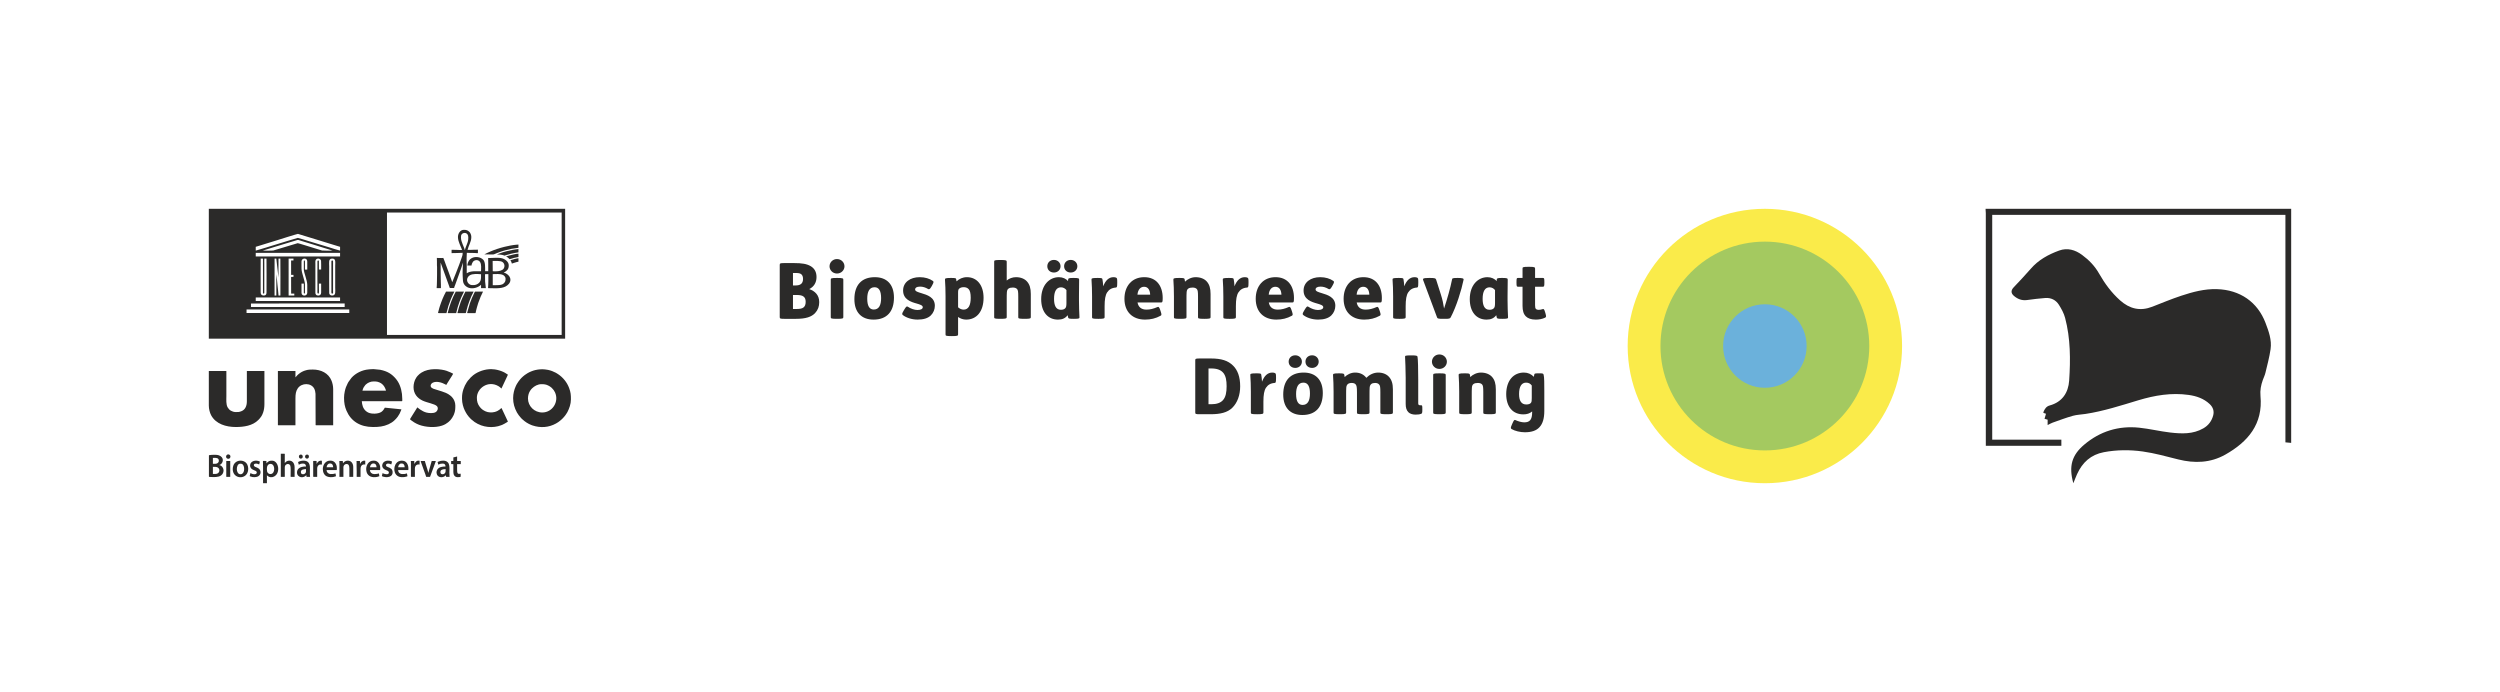 <?xml version="1.0" encoding="UTF-8"?>
<!DOCTYPE svg PUBLIC "-//W3C//DTD SVG 1.1//EN" "http://www.w3.org/Graphics/SVG/1.1/DTD/svg11.dtd">
<!-- Creator: CorelDRAW -->
<svg xmlns="http://www.w3.org/2000/svg" xml:space="preserve" width="100mm" height="27.682mm" version="1.1" style="shape-rendering:geometricPrecision; text-rendering:geometricPrecision; image-rendering:optimizeQuality; fill-rule:evenodd; clip-rule:evenodd"
viewBox="0 0 9992.41 2766.1"
 xmlns:xlink="http://www.w3.org/1999/xlink"
 xmlns:xodm="http://www.corel.com/coreldraw/odm/2003">
 <defs>
  <style type="text/css">
   <![CDATA[
    .fil0 {fill:none}
    .fil1 {fill:#2B2A29}
    .fil5 {fill:#2B2A29;fill-rule:nonzero}
    .fil2 {fill:#FAEB4A;fill-rule:nonzero}
    .fil3 {fill:#A4C960;fill-rule:nonzero}
    .fil4 {fill:#6BB1DB;fill-rule:nonzero}
   ]]>
  </style>
 </defs>
 <g id="Ebene_x0020_1">
  <g id="_2596694789920">
   <rect class="fil0" width="9992.41" height="2766.1"/>
   <g>
    <g>
     <path class="fil1" d="M834.63 834.63l1424.2 0 0 518.96 -1424.2 0 0 -518.96zm318.95 346.68l22.77 0 -0.05 -7.79 -12.61 -0.01 -0.18 -66.69 9.51 -0.13 0 -8.15 -9.45 -0.03 -0.06 -57.32 9.51 -0.16 0 -7.43 -19.43 0 -0.02 147.72zm130.07 -47.77l-8.94 0c0.01,6.73 0.01,13.47 0.01,20.2 0,4.76 0.88,16.36 -0.9,19.36 -6.77,1.4 -5.05,-5.51 -5.05,-16.85 0,-10.21 -0.45,-109.9 0.07,-112.6 0.63,-3.26 5.13,-3.74 5.8,0l0.08 33.73 8.92 0c0.01,-5.55 0.41,-31.98 -0.34,-35.22 -2.41,-10.37 -16.8,-11.52 -21.3,-3.19 -2.34,4.32 -1.4,10.92 -1.4,16.2l0 107.35c0,6 -0.74,11.62 2.55,15.5 3.91,4.65 20.2,6.32 20.5,-8.38 0.24,-11.93 0,-24.13 0,-36.09zm-69.27 -89.23c0,-4.62 4.52,-4.61 4.52,0.84l0 32.33 9.26 0 0 -32.75c0,-15.9 -23.04,-14.04 -23.04,0l0 28.41c0,18.66 13.78,47.8 13.78,63.48l0 32.99c0,1.59 -0.21,2.29 -0.74,3.37 -2.56,0.6 -3.78,-0.54 -3.78,-3.37l0 -36.07 -9.26 0 0 36.91c0,14.91 23.04,14.49 23.04,-0.42l0 -30.91c0,-19.22 -13.78,-49.06 -13.78,-61.81l0 -33zm-172.03 127.75c-0.24,6.06 6.53,9.79 13.19,9.17 7.58,-0.71 9.74,-5.12 9.72,-12.87 -0.03,-11.02 0.55,-130.24 -0.16,-134.78l-8.54 0c-0.64,4.67 -0.14,13.18 -0.14,18.25l-0.07 119.42c-0.49,2.6 -4.1,3.05 -5.3,0.78l-0.07 -138.44 -9.05 -0.12c-0.53,4.26 -0.13,114.31 -0.13,130.3 0,2.19 -0.39,6.99 0.55,8.29zm284.36 -130.78c6.11,-2.37 4.55,9.23 4.55,12.22l0 113.19c0,2.42 0.68,5.85 -1.81,6.56 -6.4,1.8 -4.88,-5.71 -4.88,-12.4l-0.01 -113.2c-0.01,-3.13 -0.48,-5.35 2.15,-6.37zm-10.89 130.84c0.85,5.98 5.78,9.51 12.51,9.16 15.19,-0.8 11.44,-16.52 11.44,-31.72l0 -85.62c0,-15.38 3.88,-31.16 -12.67,-30.33 -15.14,0.75 -11.37,16.02 -11.37,31.58 0,10.58 -0.44,103.22 0.09,106.93zm-211.3 -75.8c1.09,2.89 3.94,36.36 4.52,42.37 1.06,10.94 3.8,33.14 4.19,42.63l7.51 0c0.01,-17.03 0.48,-141.85 -0.13,-147.73l-7.38 0 -0.25 75.62 -8.6 -75.62 -6.91 0 -0.11 147.73 7.17 0 0 -85zm-54.34 -94.71c3.68,0.55 39.36,0.45 41.82,-0.24 10.91,-3.06 21.79,-6.62 32.76,-9.85 10.8,-3.18 21.69,-6.47 32.44,-9.74l32.74 -9.82c1.86,-0.29 57.68,17.35 64.77,19.44 10.76,3.18 21.57,6.71 32.33,9.86 2.96,0.87 37.98,1 42.09,0.36 -2.34,-1.15 -29.81,-9.38 -34.56,-10.82 -28.53,-8.7 -58.88,-18.66 -87.09,-26.92 -20.07,-5.88 -12.62,-6.47 -26.26,-2.37l-26.26 7.97c-7.24,2.2 -102.47,30.97 -104.75,32.14zm-28.02 201.5l0.42 0 336.65 0 0.03 -12.61 -0.13 -1.53 0.52 0.01 -337.9 0 0.52 -0.01 -0.11 1.53 0 12.61zm0 -178l337.07 0 0 -14.28 0.84 0 -338.32 0 0.41 0 0 14.28zm-18.99 202.02l374.43 0 0.01 -14.14 -374.53 0.16 0.09 13.98zm18.99 -240.64l0 15.26c5.79,-1.19 76.4,-23.18 83.97,-25.49 3.9,-1.2 82.62,-25.47 84.38,-25.46 1.8,0 37.2,11.11 42.09,12.58 14.09,4.24 28.26,8.72 42.29,12.85 13.93,4.1 28.04,8.26 41.97,12.74 8.12,2.62 35.25,11.08 42.39,12.8l0 -15.23c-28.22,-8.01 -55.66,-17.55 -83.9,-25.82l-84.47 -25.87c-2.41,-0.17 -75.81,22.91 -84.53,25.73 -13.88,4.5 -28.03,8.9 -42.15,13 -14.06,4.08 -28.03,9.1 -42.04,12.91zm-36.75 264.66l0.42 0 410.17 0 0.02 -12.61 -0.13 -1.53 -0.73 0 -409.65 0 -0.1 1.53 0 12.61zm561.31 -401.63l698.2 0 0 489.21 -698.2 0 0 -489.21z"/>
     <path class="fil1" d="M1492.07 1524.64l7.51 0c10.85,0 23.07,5.7 28.52,11.17 4.12,4.14 5.78,5.88 8.9,11.14 1.52,2.58 5.53,11.04 5.61,14.44l-93.99 0c2.32,-4.81 0.5,-9.16 12.05,-23.03 0.91,-1.1 1.57,-1.28 2.68,-2.34 5.8,-5.52 17.52,-11.38 28.72,-11.38zm-116.95 65.58c0,20.29 3.07,35.69 9.72,51.26 17.84,41.74 54.29,65.27 105.97,65.27 23.64,0 41.67,-1.79 61.82,-10.85 7.64,-3.43 17.8,-9.61 23.5,-15.35 6.67,-6.71 7.59,-7.05 13.32,-14.67 5.29,-7.04 10.48,-16.81 13.46,-25.38 0.54,-1.55 0.9,-3.07 1.51,-4.34l-65.57 -6.68c-1.27,0 -1.27,0.85 -1.84,1.93l-4.56 7.13c-2.6,3.2 -4.61,5.43 -8.06,7.81 -12.21,8.48 -39.31,9.34 -52.93,2.48 -13.85,-6.97 -21.36,-19.01 -24.04,-34.44l-1.3 -10.81 160.39 0c2.18,0 1.26,-4.42 1.26,-10.43 0,-24.6 -6.02,-50.11 -18.05,-68.85 -1.88,-2.93 -3.87,-5.89 -6.05,-8.56 -17.49,-21.4 -35.57,-32 -64.15,-37.77l-26.62 -2.62 -13.61 0.6c-2.02,0.3 -4.62,0.49 -6.46,0.65 -25.14,2.15 -51.51,14.82 -68.18,33.74l-12.14 16.68c-0.99,1.8 -1.72,2.99 -2.65,4.86 -5.55,11.18 -8.97,19.11 -11.74,32.14 -1.68,7.92 -3.02,16.81 -3.02,26.21z"/>
     <path class="fil1" d="M1180.88 1508.35l0 -25.48 -70.17 0 0 215.53c0,0.96 0.29,1.26 1.25,1.26l68.92 0 0 -106.51c0,-18.31 1.72,-29.77 9.26,-40.86 15.37,-22.59 53.35,-22.95 65.9,1.2 2.84,5.46 4.7,14.04 5.06,20.42l0.4 120.32c0,2.09 -0.68,5.43 1.25,5.43l68.92 0 0 -144.52c0,-12.44 -2.82,-24.18 -6.44,-33.24 -12.27,-30.68 -42.31,-44.87 -75.01,-44.87 -9.34,0 -17.93,0.22 -26.55,2.68 -8.2,2.34 -9.59,2.86 -17.17,6.64 -3.48,1.74 -11.16,6.98 -14.03,9.77 -2.11,2.05 -4.09,3.41 -5.92,5.79l-4.13 4.65c-0.57,0.7 -1.03,1.2 -1.55,1.8z"/>
     <path class="fil1" d="M834.63 1621.13c0,12.66 3.68,28.18 9.32,38.71 18.83,35.06 59.81,46.91 98.44,46.91 32.11,0 67.23,-4.99 90.12,-28.09 4.33,-4.37 8,-8.54 11.39,-13.67 0.77,-1.18 1.62,-2.54 2.36,-3.91 0.79,-1.49 1.62,-2.8 2.17,-4.1 1.35,-3.19 2.36,-5.39 3.56,-8.97 3.42,-10.22 4.85,-21.33 4.85,-32.74l0 -132.41 -70.17 0 0 121.55c0,17.57 -6.31,32.96 -21.23,38.91 -9.89,3.94 -12.56,3.7 -23.04,3.7 -7.57,0 -14.77,-2.64 -19.62,-5.45 -5.42,-3.14 -9.42,-7.56 -12.63,-12.85 -7.29,-12.03 -5.35,-31.63 -5.35,-45.62l0 -94.82c0.01,-2.09 0.68,-5.43 -1.25,-5.43l-68.92 0 0 138.25z"/>
     <path class="fil1" d="M2110.25 1592.73c0,-11.89 3.41,-23.88 9.9,-32.71 1.08,-1.47 1.74,-2.37 2.86,-3.82 1.24,-1.59 2.05,-2.31 3.43,-3.69 9.34,-9.34 23.06,-17.02 37.69,-17.02 10.54,0 18.11,0.86 27.15,5.43 3.94,1.99 8.91,4.9 12.22,7.83 1.27,1.14 2.32,2.33 3.55,3.56 2.45,2.45 4.11,4.29 6.2,7.16l5.05 8.73c17.14,36.83 -9.89,80.48 -50.81,80.48 -32,0 -57.23,-25.64 -57.23,-55.97zm-59.31 -1.26c0,21.02 5.39,38.95 15.04,56.81 3.11,5.74 10.48,16.18 15.15,20.77 1.57,1.55 3.17,3.85 5.22,5.65 0.89,0.78 1.19,0.83 2.09,1.67 10.48,9.7 21.72,16.97 35.24,22.39 1.86,0.74 3.18,1.21 5.22,1.89 31.51,10.48 64.53,8.21 93.44,-7.96l8.8 -5.39c9.73,-6.77 18.19,-14.54 25.6,-23.69 1.15,-1.43 2.06,-2.55 3.12,-3.99 1.99,-2.71 3.89,-5.57 5.65,-8.54 0.95,-1.6 1.85,-2.93 2.65,-4.47 6.91,-13.3 13.78,-31.67 13.78,-50.12 0,-18.68 -0.74,-28.09 -7.16,-45.47 -8.36,-22.65 -24.2,-42.29 -44.21,-55.62 -2.72,-1.81 -5.83,-3.91 -8.77,-5.44 -10.28,-5.35 -19.57,-9.05 -31.43,-11.59 -4.18,-0.89 -7.83,-1.33 -12.36,-1.85 -12.78,-1.45 -26.2,-0.25 -38.82,2.69 -9.37,2.2 -22.2,7.33 -30.62,12.4l-10.59 6.95c-1.06,0.74 -1.11,0.91 -2.09,1.67l-5.78 4.68c-0.71,0.63 -1.19,1.18 -1.88,1.87l-3.94 3.59c-4.78,6.03 -6.54,6.18 -12.79,15.61 -1.89,2.84 -3.97,5.69 -5.52,8.68 -0.85,1.66 -1.69,2.95 -2.51,4.6 -0.86,1.71 -1.47,3.3 -2.37,5.16 -3.12,6.5 -5.31,13.78 -7.15,21.23 -1.82,7.29 -3.01,16.92 -3.01,25.82z"/>
     <path class="fil1" d="M1652.87 1547.2c0,26.13 14.88,43.89 36.19,54.03 18.68,8.86 47.84,12.67 57.07,21.87 7.29,7.27 3.01,19.63 -5.14,24.33 -9.07,5.24 -26.03,4.14 -36.24,1.59 -9.31,-2.31 -18.09,-7.21 -25.9,-12.52l-10.94 -8.28c-0.3,1.15 -2.65,4.62 -3.43,5.77l-11.11 17.72c-1.29,2.04 -2.46,3.77 -3.71,5.9l-10.99 17.83c1.97,2.95 13.59,10.9 16.57,12.67 6.28,3.73 12.75,7.2 19.82,9.82 26.06,9.67 63.93,12.46 91.37,3.35 4.88,-1.61 10.23,-3.86 14.5,-6.38 15.12,-8.97 24.76,-19.64 32.2,-35.48 0.65,-1.37 0.98,-2.38 1.57,-3.85 5.03,-12.45 5.26,-21.69 5.26,-34.85 0,-12.8 -5.79,-25.14 -12.01,-31.85 -1.05,-1.13 -1.34,-1.77 -2.5,-2.93l-5.79 -5.09c-5.47,-4.26 -10.92,-7.77 -17.48,-10.5 -8.89,-3.69 -23.44,-8.55 -32.74,-11.12 -2.53,-0.7 -5.47,-1.66 -8.28,-2.58 -3.04,-0.99 -5.83,-1.73 -8.57,-2.71 -10.49,-3.77 -14.47,-11.37 -8.6,-19.59 1.49,-2.09 2.87,-3.13 5.19,-4.43 14.33,-8 37.13,-1.15 50.39,6.28 1.57,0.88 2.59,1.79 4.47,2.22 0.29,-1.25 2.36,-4.36 3.17,-5.6l10.44 -16.71c1.33,-2.03 13.36,-20.3 13.53,-22.38 -1.56,-0.42 -7,-3.85 -10.26,-5.19 -13.45,-5.57 -17.93,-8.04 -35.38,-10.99 -18.39,-3.1 -39.79,-2.68 -56.35,1.47 -9.1,2.29 -17.19,5.61 -24.48,10.19 -7.3,4.61 -8.64,6.26 -15.02,12.55 -2.95,2.92 -4.46,5.57 -6.61,8.84 -6.31,9.59 -10.19,23.93 -10.19,36.59z"/>
     <path class="fil1" d="M1846.69 1587.71l0 7.1c0,16.32 5.46,34.81 11,45.81 7,13.9 12.37,21.95 23.76,33.44 0.62,0.63 1.02,1.09 1.69,1.66 0.93,0.77 1.16,0.78 2.09,1.68 2.95,2.87 8.4,7.09 11.83,9.47l13.39 7.9c32.32,16.2 73.81,16.71 105.68,-1.11l10.49 -6.22c1.29,-0.85 2.29,-1.66 3.43,-2.42 -2.71,-5.13 -6.58,-14.48 -9.46,-20.19 -1.21,-2.4 -2,-4.43 -3.2,-6.82l-9.61 -20.46c-0.59,-1.26 -1.04,-2.08 -1.68,-3.34 -0.66,-1.31 -0.96,-2.31 -1.53,-3.48 -2.46,0.65 -9.05,10.94 -26.81,15.79 -11.91,3.25 -26.47,2.38 -36.53,-2.15 -10.61,-4.78 -17.47,-9.83 -24.01,-18.6 -7.83,-10.48 -11.21,-20.61 -11.21,-35.98 0,-37.95 44.53,-70.36 85.6,-46.76 2.34,1.35 6.72,4.4 8.69,6.35 1.33,1.31 2.36,2.66 3.85,3.67l9.62 -20.46c4.26,-8.64 8.66,-19.09 13.08,-27.85 0.67,-1.32 0.97,-2.23 1.53,-3.48 0.58,-1.29 1.31,-2.25 1.67,-3.77 -9.15,-6.14 -14.55,-9.81 -25.65,-14.02 -10.51,-3.99 -25.14,-7.71 -36.6,-7.68 -2.31,0 -2.67,-0.34 -4.59,-0.44l-9.57 0.45c-24.06,1.97 -52.14,12.91 -69.25,30.16 -1.06,1.07 -1.41,1.19 -2.5,2.11l-11.72 13.33c-1.5,1.81 -2.86,3.85 -4.19,5.84 -11.33,16.96 -19.3,39.64 -19.3,60.48z"/>
     <path class="fil1" d="M1978.68 1139.95l-9.19 0 0 -44.28c12.87,0 27.78,-2.15 40.35,3.09 5.13,2.14 11.03,8.32 11.03,15.29 0,5.8 -0.54,10.26 -4.35,15.29 -0.99,1.32 -2.68,2.85 -3.9,4.04 -1.56,1.52 -3.17,2.28 -5.13,3.24 -6.2,3.07 -19.38,3.34 -28.82,3.34zm-86.88 -0.42l-4.6 0c-13.72,0 -26.6,-16.48 -17.21,-31.42 8.28,-13.18 24.92,-13.06 39.78,-12.88 2.71,0.04 8.07,0.86 12.93,0.86 0,8.1 0.6,18.24 -2.14,25.43 -4.28,11.2 -16.05,18.01 -28.77,18.01zm77.28 -96.49c10.71,0 31,-1.24 38.77,3.83 8.62,5.63 11.29,17.71 5.01,27.01 -5.09,7.52 -19.29,10.51 -29.17,10.51l-10.44 0c-2.1,0 -1.87,-0.37 -3.76,-0.42l-0.41 -40.93zm-126.56 -92.31c0,-6.02 -0.51,-10.74 3.85,-15.36 6.78,-7.2 25.39,-7.06 25.39,13.27 0,12.18 -1.39,17.34 -5.97,28.71 -1.59,3.93 -7.31,17.92 -7.4,21.83l-0.84 0c-0.67,-8.12 -15.03,-32.33 -15.03,-48.45zm-12.12 -3.34c0,10.23 3.6,20.19 6.8,28.28l7.28 17.37c0.81,2.01 1.37,4.4 2.21,6.15 -3.49,0 -6.96,0 -10.45,0 -4.08,0 -6.68,-0.44 -10.43,-0.42 -7.51,0.04 -13.58,-0.42 -20.88,-0.42l0 13.37c7.89,0 14.49,-0.42 22.13,-0.42l22.13 -0.83c0,8.15 -0.29,9.3 -2.97,16.66l-10.34 29.34c-8.3,22.88 -17.89,45.32 -26.84,67.97l-1.62 3.4c-0.43,-1.83 -1.25,-4.16 -1.96,-5.97 -3.94,-9.93 -7.32,-20.38 -10.93,-30.42l-13.47 -36.24c-1.35,-3.73 -7.39,-20.97 -9.14,-24.27l-7.93 0.42c-6.5,0 -11.48,-0.42 -17.96,-0.42 0,5.29 0.41,9 0.41,14.2 0,5.02 0.03,10.03 0,15.04 -0.02,3.03 0.45,4.18 0.43,7.09l-0.01 29.25c0,9.93 -0.42,18.81 -0.42,28.4 0,5.31 -0.44,9.08 -0.41,14.21 0.02,2.93 -0.44,3.98 -0.43,6.66 0.02,7.76 -4.15,5.86 16.72,5.86 0,-4.32 0,-8.63 0,-12.94 0,-4.78 -0.42,-7.97 -0.42,-12.54 0.01,-8.96 -0.42,-16.89 -0.42,-25.47 0,-17.22 -0.41,-33.81 -0.41,-51.38l34.5 95.4c0.81,2.31 1.69,4.13 2.25,6.52l17.13 0c0.26,-3.12 3.21,-9.57 4.42,-12.7l18.29 -50.63c1.47,-4.3 3.1,-8.38 4.51,-12.63 1.39,-4.23 2.8,-8.4 4.28,-12.84l4.44 -13.11c0,2.09 -0.2,2.77 -0.36,4.24l-1.2 21.77c-0.41,2.96 -0.43,24.67 0,27.76 0.78,5.7 0.32,18.98 2.24,25.33 2.88,9.57 8.64,15.28 16.72,19.62 14.67,7.87 36.21,4.04 49.31,-5.69 1.89,-1.4 3.27,-2.82 5.13,-4.06l0 13.36 19.22 0 -2.94 -25.88 -0.4 -24.66c0,-2.54 0.42,-3.05 0.42,-5.43l12.95 0 0 25.48c0,5.64 -0.45,10.23 -0.42,15.46 0.03,5.2 -0.84,9.65 -0.84,15.03 22.58,0 50.15,3.49 69.9,-6.54 9.85,-5.01 19.49,-14.67 19.49,-26.46 0,-11.58 -7.28,-19.48 -16.36,-24.98 -1.77,-1.08 -7.74,-4.08 -9.95,-4.26l0 -0.83c4.93,-1.16 9.67,-5.29 13.06,-8.66 5.37,-5.36 6.58,-11.68 6.58,-19.74 0,-14.06 -14.8,-24.66 -26.98,-27.74 -15.9,-4.02 -34.26,-1.08 -52.39,-1.08 -1.44,0 -1.62,-0.31 -2.92,-0.42 0,8.68 0.42,15.94 0.42,24.64l0 28.4 -12.53 0c0,-14.2 1.45,-36.72 -7.62,-45.85 -10.46,-10.51 -28.29,-13.66 -42.15,-8.1 -1.9,0.76 -4.23,1.88 -5.87,2.91 -3.59,2.24 -6.55,5.14 -8.86,8.68 -3.77,5.76 -5.91,12.52 -6.51,19.8l16.71 0c0.1,-4.61 3.23,-11.96 5.36,-14.68 7.35,-9.36 22.47,-9.85 28.93,0.86 6.05,10.05 3.72,25.19 3.72,36.79 -18.98,0 -41.26,-2.75 -57.22,7.94l0 -30.92c0.04,-9.87 -1.22,-21.03 -0.4,-30.89l0.82 -20.06c4.22,0 6.87,0.43 10.85,0.41 3.16,-0.01 8.24,-0.28 11.16,0.12 3.35,0.46 7.15,0.09 10.98,0.3 2,0.11 2.88,0.44 5.43,0.43 1.95,-0.02 3.9,-0.01 5.85,-0.01l0 -13.79c-6.92,0 -13.15,0.43 -20.46,0.42 -3.95,0 -6.22,0.44 -10.02,0.43 -3.62,-0.02 -7.23,-0.01 -10.86,-0.01 1.98,-8.5 5.34,-15.85 8.35,-23.39 3.58,-8.93 6.68,-17.26 6.68,-28.4 0,-7.18 -3.58,-15.91 -7.19,-19.54 -6.86,-6.89 -12.4,-8.86 -22.46,-8.86 -14.93,0 -23.81,14.98 -23.81,28.82z"/>
     <path class="fil1" d="M861.36 1894.3l-10.44 0 0 -28.41c6.46,0 14.29,-0.24 19.47,2.68 11.05,6.24 8.12,25.73 -9.02,25.73zm-0.84 -40.52l-9.6 0 0 -23.39c1.89,-0.04 1.66,-0.41 3.76,-0.41 7.76,0 20.05,-0.72 20.05,11.69 0,7.94 -7.18,12.11 -14.21,12.11zm-25.48 -32.99l0 83.96c0,1.6 3.13,1.53 6.28,1.67 13.24,0.56 30.11,1.79 41.28,-5.5 0.87,-0.57 1.29,-1.02 2.06,-1.7 2.14,-1.87 3.53,-2.86 5.37,-5.93 9.79,-16.36 -2.75,-33.24 -12.79,-34.08l0 -0.83c11.08,-2.58 21.23,-23.41 4.78,-34.84 -9.32,-6.47 -17.91,-5.68 -29.42,-5.68 -5.32,0 -8.74,0.32 -13.98,1.06 -1.67,0.24 -3.57,0.21 -3.57,1.87z"/>
     <path class="fil1" d="M1081.48 1894.72c-2.9,0 -4.4,-0.17 -6.9,-1.46 -8.84,-4.54 -7.71,-14.47 -7.71,-22.77 0,-4.74 1.56,-8.08 3.58,-11.03 4.72,-6.87 16.89,-7.65 22.15,1.18 6.81,11.42 3.37,34.08 -11.11,34.08zm-16.29 -42.61c0,-2.2 -0.11,-3.56 -0.3,-5.13 -0.69,-5.5 3.25,-4.49 -13.91,-4.49 0,9.52 0.42,17.62 0.42,27.16l0 61.81 15.46 0 0 -32.17c0.88,0.65 1.55,1.87 2.6,2.83 13.49,12.46 42.51,3.4 42.51,-28.3 0,-15.77 -9.12,-32.59 -24.64,-32.59 -6.02,0 -9.43,0.37 -14.5,3.47 -1.3,0.79 -3.18,2.27 -4.21,3.31 -1.25,1.25 -2.29,3.25 -3.43,4.09z"/>
     <path class="fil1" d="M1784.44 1251.48c5.02,-21.55 9.44,-35.16 17.67,-55.86 3.02,-7.61 10.27,-23 14.08,-30.19l-33.41 0c-12.06,22.8 -16.78,34.86 -25.22,59.98 -0.87,2.6 -1.42,4.71 -2.2,7.4 -1.5,5.17 -2.78,9.82 -4.02,15.21 -0.98,4.28 -1.21,3.48 4.29,3.45l28.82 0z"/>
     <path class="fil1" d="M1823.29 1251.48c1.87,-8.03 3.76,-15.48 5.99,-23.25l7.25 -21.98c4.64,-11.76 7.65,-19.53 13.21,-30.65 1.18,-2.37 4.38,-8.02 4.88,-10.16l-32.99 0c-14.85,28.06 -23.6,51.56 -31.43,82.62 -1.19,4.72 -1.72,3.43 13.88,3.43 6.41,0 12.81,0 19.22,0z"/>
     <path class="fil1" d="M1829.56 1251.48l31.33 0c1.94,0 2.84,-7.61 3.68,-10.95 6.47,-25.8 16.11,-51.72 28.49,-75.09l-33 0 -11.93 24.82c-0.82,1.96 -1.5,3.54 -2.21,5.32 -1.44,3.59 -2.97,7.04 -4.29,10.74 -5.32,14.88 -9.31,27.81 -12.96,43.11 -0.24,1.03 -0.73,2.06 0.9,2.06z"/>
     <path class="fil1" d="M1868.4 1251.48l31.33 0c1.31,0 1.19,-0.73 1.47,-1.89l1.96 -9.31c0.94,-3.79 2.02,-7.64 3.01,-11.61l5.01 -16.72c0.71,-2.11 1.29,-3.61 1.98,-5.53 5.03,-13.9 10.64,-28.04 17.5,-40.99l-32.17 0c-0.84,1.58 -1.67,2.91 -2.51,4.59 -9.11,18.34 -10.61,23.25 -17.72,41.6l-10.02 34.67c-0.4,1.8 -2.08,5.19 0.17,5.19z"/>
     <path class="fil1" d="M1122.41 1905.99l14.62 0c1.98,0 1.26,-3.24 1.26,-6.68l-0.01 -32.18c-0.04,-12.43 16.79,-17.74 22.02,-6.13 2.37,5.26 1.38,30.22 1.38,38.3 0,8.65 -2.95,6.68 15.87,6.68l0 -38.84c0,-9.09 -3.49,-18.94 -10.72,-23.11 -9.03,-5.24 -20.48,-3.09 -27,5.02 -0.56,0.71 -1.02,1.21 -1.54,1.81l0.01 -33.43c0.08,-4.95 1.77,-3.75 -15.89,-3.75l0 92.31z"/>
     <path class="fil1" d="M946.56 1875.08c0,-10.24 3.9,-21.72 13.79,-21.72 5.02,0 8.7,0.59 11.94,6.02 6.67,11.19 4.68,36.17 -11.11,36.17 -9.72,0 -14.62,-10.47 -14.62,-20.46zm-16.29 0c0,31.82 34.54,41.54 52.95,23.29 12.88,-12.78 11.71,-40.92 -2.82,-51.29 -13.15,-9.37 -32.81,-7.37 -42.14,4.25 -0.68,0.85 -1.1,1.13 -1.74,2.02 -1.73,2.41 -3.04,5.17 -4.01,8.1 -1.37,4.1 -2.25,8.32 -2.25,13.63z"/>
     <path class="fil1" d="M1370.1 1842.5l-13.78 0c0,4.83 0.41,8.08 0.41,12.95l0 50.54 15.88 0 0 -38.84c0,-6.29 5.26,-12.53 11.69,-12.53 4.59,0 7.93,0.99 10.15,5.72 1.44,3.06 1.97,7.86 1.97,12.24l0 33.41 15.45 0 0 -40.1c0,-6.86 -2.5,-13.07 -5.49,-17.07 -7.83,-10.49 -25.78,-10.46 -34.54,1.78 -0.91,1.28 -0.28,1.39 -0.99,0.67 -0.35,-0.34 -0.75,-7.58 -0.75,-8.77z"/>
     <path class="fil1" d="M1211.79 1895.55c-7.12,0 -9.18,-3.05 -9.18,-9.61 0,-9.5 12.88,-10.85 20.46,-10.85l0 10.02c0,5.39 -5.7,10.44 -11.28,10.44zm-20.45 -48.86l2.92 10.85c7.56,-4 9.52,-4.59 18.39,-4.59 6.72,0 10.43,4.89 10.43,11.69 -6.85,0 -9.84,-0.15 -16.71,1.67 -3.71,0.98 -6.42,2.09 -9.43,3.93 -11.83,7.25 -12.38,23.71 -5.09,31.07 6.55,6.59 15.29,7.87 23.42,4.4 4.18,-1.78 6.38,-3.73 9.06,-6.8 0.05,2.38 0.83,4.4 0.83,7.09l14.21 0c0,-2.94 -0.69,-7.13 -0.84,-10.02 -0.47,-8.65 0.87,-25.66 -0.17,-32.84 -1.35,-9.35 -4.81,-16.56 -13.12,-19.86 -7.73,-3.08 -17.15,-2.42 -25.06,-0.26 -3.39,0.92 -5.96,2.14 -8.84,3.68z"/>
     <path class="fil1" d="M1769.41 1895.55c-5.5,0 -9.18,-2.24 -9.18,-8.77 0,-9.8 10.87,-11.69 20.88,-11.69l0 8.35c0,6.56 -5.17,12.11 -11.7,12.11zm-20.46 -48.86c0.44,0.9 2.83,9.28 2.93,10.43 4.22,-0.35 3.91,-4.17 18.38,-4.17 7.32,0 10.44,4.73 10.44,11.69 -12.75,0 -25.69,1.65 -32.67,12.02 -4.96,7.35 -4.52,18.69 2.27,25.47 7.72,7.72 22.27,6.42 29.05,-0.41 3.16,-3.19 2.79,-2.96 3.25,1.11 0.48,4.16 -1.68,3.16 14.4,3.16 0,-2.39 -0.25,-3.24 -0.4,-5.03 -0.15,-1.74 0.07,-3.68 -0.02,-5.42 -0.11,-1.94 -0.44,-2.58 -0.43,-5.01 0.05,-11.79 1.64,-27.2 -2.38,-36.47 -1.44,-3.33 -2.26,-4.3 -4.61,-6.66 -8.55,-8.6 -25.24,-7.06 -35.67,-2.88 -1.61,0.64 -3.32,1.83 -4.54,2.16z"/>
     <path class="fil1" d="M1603.59 1852.53c4.13,0 7.99,0.1 10.79,4.24 2.33,3.47 2.99,5.89 2.99,10.8l-25.9 0c0,-7.02 5.54,-15.04 12.12,-15.04zm-27.57 22.55c0,7.86 2.57,17.48 8.03,22.87 3.3,3.26 4.45,4.33 8.94,6.52 12.85,6.22 35.65,0.4 35.65,-1.41 0,-1.56 -1.65,-9.93 -2.09,-10.85 -10.74,2.5 -6.68,2.51 -18.8,2.51 -4.32,0 -8.75,-1.85 -11.16,-3.88 -3.64,-3.06 -5.14,-7.02 -5.14,-12l40.52 0c0,-2.92 0.42,-4 0.42,-6.68 0,-8.31 -2.77,-16.72 -6.44,-21.54 -5.71,-7.52 -12,-9.36 -21.96,-9.36 -3.91,0 -9.63,1.91 -12.11,3.35 -10.47,6.13 -15.88,18.97 -15.88,30.49z"/>
     <path class="fil1" d="M1491.23 1852.53c4.44,0 7.99,0.21 11.11,4.76 1.66,2.42 2.68,6.31 2.68,10.28l-26.32 0c1.05,-4.47 1.41,-6.76 3.75,-10.04 1.56,-2.18 5.14,-5 8.78,-5zm-27.57 22.55c0,4.53 0.93,9.66 2.04,13 1.66,4.95 3.14,6.39 5.72,9.73 2.3,2.97 5.62,4.85 8.95,6.51 7.34,3.65 19.22,3.62 27.25,1.76l8.68 -2.6c0,-2.67 -1.49,-8.69 -2.1,-11.27 -1.75,0.14 -4.33,1.22 -6.26,1.68 -4.38,1.06 -8.76,0.83 -13.37,0.83 -7.96,0 -15.67,-6.48 -15.88,-15.88l40.52 0c0.74,-3.19 0.42,-5.79 0.42,-9.6 0,-13.81 -9.6,-27.99 -24.22,-27.99l-3.35 0c-17.27,0 -28.41,16.26 -28.41,33.83z"/>
     <path class="fil1" d="M1317.89 1852.53c4.43,0 7.98,0.21 11.11,4.76 1.66,2.42 2.67,6.31 2.67,10.28l-26.31 0c0.48,-2.04 0.57,-3.49 1.31,-5.39 1.77,-4.6 5.55,-9.65 11.22,-9.65zm-27.57 22.55c0,12.3 5.47,24.74 16.64,29.31 8.25,3.38 18.65,3.69 27.32,1.69l8.67 -2.6c0,-3.23 -1.86,-8.51 -2.09,-11.27 -1.75,0.14 -4.34,1.22 -6.26,1.68 -4.38,1.06 -8.76,0.83 -13.37,0.83 -7.96,0 -15.67,-6.48 -15.88,-15.88l40.52 0c0.74,-3.19 0.42,-5.79 0.42,-9.6 0,-13.46 -9.39,-27.99 -24.23,-27.99l-3.35 0c-17.26,0 -28.4,16.24 -28.4,33.83z"/>
     <path class="fil1" d="M1936.07 1016.74c12.29,0 23.19,0.41 35.5,0.41 2.11,0 9.25,-3.29 11.55,-4.32 3.83,-1.71 7.58,-2.93 11.42,-4.45 13.69,-5.44 36.57,-11.21 50.43,-13.9 4.89,-0.94 18.93,-3.19 24.39,-3.59 3.8,-0.28 2.87,1.46 2.87,-13.43 -4.02,0 -6.54,0.53 -10.03,0.83 -13.99,1.2 -32.91,5.01 -46.35,8.36 -18.81,4.7 -40.15,11.64 -57.5,19.36 -2.82,1.26 -20.15,8.87 -22.28,10.72z"/>
     <path class="fil1" d="M1703.42 1905.99l15.46 0 17.42 -47.31c1.08,-2.76 1.9,-5.13 2.89,-7.98 0.78,-2.25 2.62,-5.85 2.67,-8.19l-16.3 0 -12.77 44.45c-0.16,0.68 -0.23,1.07 -0.41,1.68l-0.6 1.5c-0.14,-1.72 -0.91,-4.24 -1.36,-6.17 -0.39,-1.66 -1.07,-4.05 -1.61,-5.91 -2.4,-8.17 -9.34,-29.2 -10.81,-35.55l-16.72 0c0.15,1.8 4.46,13.37 5.39,15.93l8.35 23.39c1.38,4.21 8.21,21.9 8.4,24.17z"/>
     <path class="fil1" d="M1812.01 1828.3l0 14.2 -8.77 0 0 11.28c0,2.06 3.3,1.25 8.77,1.25l0 31.75c0,11.16 5.21,20.46 17.13,20.46 3.73,0 4.5,0.15 8.24,-0.52 5.03,-0.91 3.87,-0.01 3.87,-13.26 -8.64,0 -14.2,4.48 -14.2,-15.46l0 -22.97 14.62 0 0 -12.53 -14.62 0 0 -17.96c-2.48,0.58 -4.76,1.2 -7.27,1.91 -2.06,0.59 -5.85,1.69 -7.76,1.85z"/>
     <path class="fil1" d="M999.61 1860.05c0,21.98 26.73,17.1 26.73,28.41 0,5.23 -4.52,7.09 -9.6,7.09 -6.22,0 -11.78,-2.43 -15.87,-4.59l-2.94 12.1c1.53,0.36 2.06,0.91 3.52,1.51 9.64,3.9 24.54,4.03 32.85,-2.33 10.12,-7.76 9.84,-24.24 -3.22,-31.48 -8.51,-4.72 -16.43,-4.57 -16.43,-11.97 0,-6.52 9.62,-6.62 15.2,-4.77 2.85,0.95 4.51,2.13 6.1,2.26 0.91,-3.86 2.04,-7.45 2.93,-11.28 -17.08,-9.03 -39.26,-1.49 -39.26,15.04z"/>
     <path class="fil1" d="M1527.57 1861.3c0,6.93 5.29,12.7 10.99,15.74 7.75,4.14 15.74,4.46 15.74,11.84 0,10.16 -15.59,6.36 -21.78,3.83 -1.41,-0.58 -2.08,-1.11 -3.28,-1.74 -0.25,0.51 -2.92,10.74 -2.92,11.27 0,2.64 13.28,5.01 16.71,5.01 9.67,0 18.63,-1.59 23.9,-9.92 4.04,-6.38 3.21,-17.77 -2.92,-23.18 -8.19,-7.24 -18.64,-6.95 -20.83,-12.59 -0.88,-2.26 -0.32,-4.61 1.01,-6.19 2.91,-3.52 10.16,-2.54 14.03,-1.32 2.06,0.65 3.91,1.83 5.7,2.25 0.65,-1.36 2.92,-9.76 2.92,-11.7 -7.45,-1.73 -4.66,-3.34 -17.96,-3.34 -7.4,0 -16.44,4.75 -19.35,11.56 -0.86,2.01 -1.96,5.88 -1.96,8.48z"/>
     <path class="fil1" d="M1656.22 1854.62c0,-4.56 -0.42,-7.52 -0.42,-12.12l-13.79 0c0,3 0.44,4.34 0.43,7.51l-0.04 53.09c-0.04,4.14 -0.38,2.89 15.9,2.89l0 -33.41c0,-7.63 3.74,-14.36 10.55,-15.77 3.91,-0.81 4.33,-0.1 8.25,-0.1l0 -15.04c-10.7,-2.49 -16.25,3.91 -20.44,12.14l-0.3 0.54c-0.03,0.05 -0.09,0.18 -0.14,0.27z"/>
     <path class="fil1" d="M1265.68 1854.62c0,-4.57 -0.42,-7.99 -0.42,-12.12 -12.97,0 -13.93,-1.13 -13.52,2.16 0.41,3.33 0.18,50.16 0.12,58.45 -0.04,4.14 -0.37,2.89 15.91,2.89l0 -32.99c0,-5.25 1.43,-9.59 4.9,-13.06 4.69,-4.69 9.27,-3.23 13.9,-3.23l0 -15.04c-6.1,-1.42 -10.26,0.28 -14.87,3.93 -3.53,2.79 -5.17,8.03 -6.02,9.02z"/>
     <path class="fil1" d="M1439.02 1854.62l-0.42 -12.12c-16.58,0 -13.67,-0.84 -13.38,3.33 0.12,1.67 0.02,3.74 0.02,5.45 0,3.19 -0.23,7.35 0.02,10.42 0.77,9.3 0.39,33.63 0.39,44.3l15.46 0 0 -32.16c0,-8.18 3.53,-15.59 10.55,-17.03 3.91,-0.8 4.32,-0.1 8.24,-0.1l0 -15.04c-5.94,-1.39 -10.38,0.26 -14.81,3.99 -4.16,3.52 -5.04,7.75 -6.08,8.96z"/>
     <path class="fil1" d="M1987.44 1016.32l0 0.83c9.22,0 17.44,0.71 25.86,3.39 4.62,1.47 0.97,2.03 9.38,-0.72l20.22 -5.68c4.44,-1.12 9.19,-2.1 14.18,-2.95 2.32,-0.4 4.69,-0.86 7.5,-1.27 2.08,-0.29 5.45,-0.94 7.64,-1.12l0 -13.37c-3.32,0 -8.16,0.88 -11.57,1.38 -3.58,0.52 -8.02,1.17 -11.51,1.85 -16.4,3.22 -36.5,8.1 -51.93,14.07 -1.72,0.67 -3.34,1.25 -4.83,1.85 -1.68,0.69 -3.11,1.31 -4.96,1.74z"/>
     <path class="fil1" d="M904.37 1843.76l0 60.98c0,0.96 0.3,1.25 1.26,1.25l14.62 0 0 -63.49 -14.62 0c-0.96,0 -1.26,0.3 -1.26,1.26z"/>
     <path class="fil1" d="M2023.36 1024.67l0 0.84c4.76,1.26 12.93,10.12 13.37,10.43l17.12 -5.01c7,-1.75 12.56,-2.41 18.39,-3.76l0 -13.37c-7.85,0 -28.88,5.36 -37.18,7.51 -1.86,0.48 -3.88,1.12 -5.8,1.72 -1.64,0.53 -3.86,1.58 -5.9,1.63z"/>
     <path class="fil1" d="M2040.07 1040.12c1.7,2.54 2.06,2.9 3.47,6.15 1.19,2.73 1.87,6.16 2.38,7.22 1.33,-0.11 20.21,-7.01 26.32,-7.51l0 -13.79c-4.6,0.1 -27.9,5.9 -32.17,7.93z"/>
     <path class="fil1" d="M903.54 1824.96c0,11.31 17.54,12.41 17.54,-0.42 0,-6.9 -8.97,-11.3 -14.73,-5.97 -1.38,1.28 -2.81,3.96 -2.81,6.39z"/>
     <path class="fil1" d="M1194.67 1824.54c0,11.84 15.45,10.71 15.45,0.84 0,-11.96 -15.45,-10.46 -15.45,-0.84z"/>
     <path class="fil1" d="M1219.31 1824.96c0,10.24 15.46,11.6 15.46,-0.42 0,-10.8 -15.46,-9.71 -15.46,0.42z"/>
    </g>
    <g>
     <g>
      <path class="fil2" d="M7054.12 1931.46c-302.87,0 -548.42,-245.54 -548.42,-548.42 0,-302.89 245.55,-548.42 548.42,-548.42 302.88,0 548.43,245.53 548.43,548.42 0,302.88 -245.55,548.42 -548.43,548.42z"/>
      <path class="fil3" d="M7054.12 1800.34c-230.47,0 -417.31,-186.85 -417.31,-417.3 0,-230.46 186.84,-417.31 417.31,-417.31 230.47,0 417.32,186.85 417.32,417.31 0,230.45 -186.85,417.3 -417.32,417.3z"/>
      <path class="fil4" d="M7054.12 1549.95c-92.18,0 -166.91,-74.74 -166.91,-166.91 0,-92.2 74.73,-166.9 166.91,-166.9 92.21,0 166.93,74.7 166.93,166.9 0,92.17 -74.72,166.91 -166.93,166.91z"/>
     </g>
     <g>
      <path class="fil5" d="M3169.48 1235.07l13 0c14.54,0 23.21,-1.57 29.09,-6.21 5.58,-4.34 8.67,-11.13 8.67,-22.58 0,-10.54 -3.1,-17.04 -8.67,-21.06 -5.88,-4.34 -13.31,-6.19 -29.4,-6.19l-12.69 0 0 56.04zm0 -94.1l8.66 0c10.51,0 17.33,-1.24 23.21,-5.6 5.27,-4.01 8.36,-10.51 8.36,-20.42 0,-8.66 -2.49,-15.16 -7.12,-18.88 -5.27,-4.32 -12.69,-4.95 -24.45,-4.95l-8.66 0 0 49.84zm65 14.53c22.9,8.04 39.92,23.85 39.92,52.02 0,17.01 -4.64,30.64 -16.1,43.32 -14.53,16.11 -38.69,23.53 -76.44,23.53l-47.05 0c-15.79,0 -18.27,-0.94 -18.27,-6.8l0 -208.93c0,-6.21 2.48,-7.11 18.27,-7.11l38.7 0c31.88,0 51.06,3.09 66.85,12.36 14.55,8.67 23.21,22.59 23.21,43.35 0,22.59 -10.51,38.69 -29.09,48.27z"/>
      <path class="fil5" d="M3346.86 1110.95c21.97,0 23.82,1.85 23.82,6.79l0 149.83c0,4.96 -1.85,6.79 -23.82,6.79l-1.55 0c-24.15,0 -24.76,-1.84 -24.76,-6.79l0 -149.83c0,-4.95 0.61,-6.79 24.76,-6.79l1.55 0zm-1.55 -75.53c17.32,0 30.02,13.63 30.02,29.09 0,15.18 -12.7,28.78 -30.02,28.78 -17.03,0 -29.72,-13.6 -29.72,-28.78 0,-15.46 12.69,-29.09 29.72,-29.09z"/>
      <path class="fil5" d="M3466.34 1193.89c0,27.55 8.05,43.33 26.01,43.33 20.73,0 29.41,-17.34 29.41,-45.81 0,-27.55 -8.04,-43.33 -26.01,-43.33 -20.73,0 -29.41,17.35 -29.41,45.81zm106.79 -4.33c0,56.02 -28.47,87.88 -81.71,87.88 -47.36,0 -76.45,-28.46 -76.45,-81.71 0,-56.01 28.48,-87.88 81.72,-87.88 47.35,0 76.44,28.46 76.44,81.71z"/>
      <path class="fil5" d="M3614.3 1237.54c7.42,-12.71 10.22,-14.23 14.54,-11.44 11.15,7.7 26.32,12.98 38.07,12.98 14.87,0 21.36,-4.95 21.36,-11.45 0,-7.42 -12.38,-10.83 -23.83,-14.25 -23.51,-6.48 -54.79,-16.4 -54.79,-52.3 0,-33.12 28.79,-53.22 66.24,-53.22 21.36,0 39.94,5.86 52.93,15.16 3.41,2.48 3.72,5.27 -2.78,17.02l-3.09 5.56c-6.21,10.85 -9.6,11.78 -13.33,9.6 -10.82,-6.49 -21.35,-9.6 -32.19,-9.6 -6.79,0 -12.06,1.27 -15.46,3.42 -2.81,1.85 -4.36,4.65 -4.36,8.06 0,7.42 12.07,10.83 24.46,14.53 23.83,7.13 54.48,16.41 54.48,50.45 0,14.25 -5.58,28.48 -16.09,38.69 -11.46,11.15 -29.1,16.71 -52.62,16.71 -23.53,0 -46.13,-7.73 -59.44,-18.25 -3.71,-3.09 -3.09,-6.5 2.8,-16.41l3.09 -5.26z"/>
      <path class="fil5" d="M3829.43 1228.25c6.81,6.19 14.87,9.3 22.29,9.3 18.87,0 28.16,-17.05 28.16,-47.37 0,-17.66 -2.79,-28.48 -8.05,-34.34 -4.95,-5.89 -12.68,-8.06 -19.81,-8.06 -7.4,0 -13.61,1.85 -18.25,5.89 -3.41,3.09 -4.34,7.12 -4.34,16.11l0 58.49zm-28.18 -117.3c17.66,0 19.52,0.91 20.44,4.33 0.61,2.17 1.24,5.56 1.54,9.27 10.22,-9.89 24.77,-16.7 41.48,-16.7 40.24,0 66.56,31.89 66.56,82.33 0,54.78 -27.55,87.28 -69.66,87.28 -11.76,0 -23.21,-4.03 -32.19,-10.51l0 69.65c0,5.25 -2.16,6.79 -24.13,6.79l-1.55 0c-23.84,0 -24.45,-1.55 -24.45,-6.79l0 -152c0,-23.51 -0.94,-49.21 -2.18,-65.61 -0.61,-6.19 0.94,-8.03 22.6,-8.03l1.53 0z"/>
      <path class="fil5" d="M3999.7 1039.13c21.97,0 24.14,1.84 24.14,6.79l0 75.24c9.28,-8.06 23.2,-13.32 36.83,-13.32 19.81,0 34.97,6.8 44.27,17.32 10.52,11.77 15.16,26.93 15.16,49.83l0 92.56c0,4.96 -1.85,6.81 -23.84,6.81l-1.53 0c-24.15,0 -24.76,-1.86 -24.76,-6.81l0 -81.08c0,-20.44 -0.93,-26.64 -4.66,-30.97 -3.4,-4.04 -9.58,-6.19 -16.7,-6.19 -7.75,0 -13.32,1.24 -17.34,4.01 -4.04,2.79 -6.2,6.82 -6.81,14.57 -0.62,7.09 -0.62,18.25 -0.62,29.4l0 70.26c0,4.96 -2.17,6.81 -24.14,6.81l-1.56 0c-23.83,0 -24.44,-1.86 -24.44,-6.81l0 -221.63c0,-4.96 0.61,-6.79 24.44,-6.79l1.56 0z"/>
      <path class="fil5" d="M4279.84 1038.83c14.84,0 26.31,11.12 26.31,25.37 0,14.25 -11.47,25.08 -26.31,25.08 -16.11,0 -26.63,-10.83 -26.63,-25.08 0,-14.25 10.52,-25.37 26.63,-25.37zm-17.35 120.71c-4.64,-6.5 -13,-11.15 -21.66,-11.15 -18.89,0 -27.86,16.72 -27.86,46.12 0,25.07 6.81,43.65 27.24,43.65 7.75,0 13.31,-1.86 17.35,-5.89 3.71,-3.71 4.94,-9.3 4.94,-21.04l0 -51.69zm-49.83 -120.71c14.88,0 26.32,11.12 26.32,25.37 0,14.25 -11.44,25.08 -26.32,25.08 -16.09,0 -26.61,-10.83 -26.61,-25.08 0,-14.25 10.52,-25.37 26.61,-25.37zm56.96 77.68c0.32,-3.41 1.24,-5.58 19.81,-5.58l1.85 0c19.2,0 21.97,1.54 21.97,6.52 0,16.08 -0.61,37.43 -0.61,64.99l0 18.25c0,21.37 0.93,49.22 1.85,65.64 0.63,6.19 0.33,8.03 -21.34,8.03l-1.56 0c-17.95,0 -20.73,-0.94 -22.28,-5.27 -0.93,-2.77 -1.53,-6.19 -1.85,-9.27 -9.6,12.36 -21.36,17.64 -38.7,17.64 -40.85,0 -67.16,-30.95 -67.16,-81.71 0,-56.34 32.5,-87.89 70.87,-87.89 15.5,0 29.11,6.48 36.23,15.77l0.92 -7.11z"/>
      <path class="fil5" d="M4386.33 1110.95c17.95,0 19.19,0.91 20.11,5.26 1.23,6.5 2.47,17.32 3.11,28.15 8.96,-23.51 22.58,-36.49 40.85,-36.49 4.95,0 8.03,0.61 10.53,1.85 3.71,1.85 4.64,3.39 4.64,16.71l0 4.35c0,17.01 -1.54,18.25 -5.88,18.58 -16.42,1.23 -26.94,8.03 -34.36,19.19 -7.12,10.83 -10.21,27.85 -10.21,55.7l0 43.35c0,4.96 -2.16,6.79 -24.14,6.79l-1.55 0c-23.84,0 -24.46,-1.84 -24.46,-6.79l0 -82.98c0,-23.51 -0.93,-49.21 -2.16,-65.61 -0.62,-6.19 0.31,-8.03 21.97,-8.03l1.55 0z"/>
      <path class="fil5" d="M4597.14 1177.79c-0.62,-17.02 -7.43,-31.57 -24.14,-31.57 -14.24,0 -24.76,10.84 -26.63,31.57l50.77 0zm-50.45 31.26c3.41,19.2 16.1,28.5 35.59,28.5 14.86,0 28.17,-3.42 44.57,-10.54 3.4,-1.54 6.5,0 10.2,11.15l2.49 7.42c3.74,11.45 3.4,14.25 -0.62,16.4 -19.49,10.84 -39.61,15.48 -62.2,15.48 -49.84,0 -82.35,-30.64 -82.35,-83.27 0,-50.75 30.03,-86.33 79.24,-86.33 48.6,0 73.66,34.96 73.66,83.24 0,16.1 -1.24,17.96 -6.79,17.96l-93.79 0z"/>
      <path class="fil5" d="M4742.33 1197.31l0 70.26c0,4.96 -2.18,6.79 -24.15,6.79l-1.56 0c-23.82,0 -24.43,-1.84 -24.43,-6.79l0 -82.98c0,-23.51 -0.94,-49.21 -2.19,-65.61 -0.6,-6.18 0.94,-8.03 22.61,-8.03l1.55 0c17.33,0 19.49,0.91 20.72,4.95 0.61,2.18 1.25,6.51 1.55,9.91 9.93,-9.91 26.02,-17.95 42.4,-17.95 19.81,0 35.3,6.79 44.6,17.31 10.49,11.78 15.16,26.93 15.16,49.82l0 92.58c0,4.96 -1.85,6.79 -23.85,6.79l-1.54 0c-24.13,0 -24.75,-1.84 -24.75,-6.79l0 -81.1c0,-20.42 -0.93,-26.63 -4.66,-30.97 -3.41,-4.03 -9.59,-6.17 -16.7,-6.17 -7.74,0 -13.32,1.23 -17.33,4 -4.04,2.8 -6.22,6.82 -6.82,14.57 -0.61,7.08 -0.61,18.26 -0.61,29.41z"/>
      <path class="fil5" d="M4911.03 1110.95c17.94,0 19.19,0.91 20.09,5.26 1.24,6.5 2.49,17.32 3.12,28.15 8.96,-23.51 22.58,-36.49 40.85,-36.49 4.95,0 8.05,0.61 10.54,1.85 3.7,1.85 4.62,3.39 4.62,16.71l0 4.35c0,17.01 -1.52,18.25 -5.88,18.58 -16.41,1.23 -26.91,8.03 -34.34,19.19 -7.12,10.83 -10.22,27.85 -10.22,55.7l0 43.35c0,4.96 -2.17,6.79 -24.14,6.79l-1.54 0c-23.85,0 -24.46,-1.84 -24.46,-6.79l0 -82.98c0,-23.51 -0.94,-49.21 -2.16,-65.61 -0.63,-6.19 0.31,-8.03 21.97,-8.03l1.55 0z"/>
      <path class="fil5" d="M5121.83 1177.79c-0.64,-17.02 -7.43,-31.57 -24.14,-31.57 -14.22,0 -24.77,10.84 -26.63,31.57l50.77 0zm-50.46 31.26c3.43,19.2 16.12,28.5 35.61,28.5 14.85,0 28.18,-3.42 44.56,-10.54 3.41,-1.54 6.51,0 10.2,11.15l2.49 7.42c3.73,11.45 3.41,14.25 -0.61,16.4 -19.49,10.84 -39.61,15.48 -62.21,15.48 -49.84,0 -82.34,-30.64 -82.34,-83.27 0,-50.75 30.02,-86.33 79.24,-86.33 48.6,0 73.66,34.96 73.66,83.24 0,16.1 -1.24,17.96 -6.8,17.96l-93.8 0z"/>
      <path class="fil5" d="M5215 1237.54c7.44,-12.71 10.22,-14.23 14.57,-11.44 11.13,7.7 26.31,12.98 38.06,12.98 14.86,0 21.36,-4.95 21.36,-11.45 0,-7.42 -12.39,-10.83 -23.82,-14.25 -23.53,-6.48 -54.81,-16.4 -54.81,-52.3 0,-33.12 28.79,-53.22 66.24,-53.22 21.37,0 39.94,5.86 52.94,15.16 3.4,2.48 3.7,5.27 -2.79,17.02l-3.1 5.56c-6.2,10.85 -9.59,11.78 -13.33,9.6 -10.81,-6.49 -21.33,-9.6 -32.18,-9.6 -6.79,0 -12.07,1.27 -15.48,3.42 -2.78,1.85 -4.34,4.65 -4.34,8.06 0,7.42 12.08,10.83 24.46,14.53 23.83,7.13 54.48,16.41 54.48,50.45 0,14.25 -5.57,28.48 -16.09,38.69 -11.46,11.15 -29.1,16.71 -52.62,16.71 -23.53,0 -46.12,-7.73 -59.42,-18.25 -3.73,-3.09 -3.1,-6.5 2.79,-16.41l3.07 -5.26z"/>
      <path class="fil5" d="M5473.15 1177.79c-0.61,-17.02 -7.41,-31.57 -24.14,-31.57 -14.22,0 -24.76,10.84 -26.61,31.57l50.75 0zm-50.45 31.26c3.42,19.2 16.1,28.5 35.6,28.5 14.85,0 28.17,-3.42 44.56,-10.54 3.43,-1.54 6.52,0 10.23,11.15l2.49 7.42c3.7,11.45 3.4,14.25 -0.62,16.4 -19.51,10.84 -39.63,15.48 -62.23,15.48 -49.84,0 -82.34,-30.64 -82.34,-83.27 0,-50.75 30.04,-86.33 79.24,-86.33 48.61,0 73.65,34.96 73.65,83.24 0,16.1 -1.22,17.96 -6.79,17.96l-93.79 0z"/>
      <path class="fil5" d="M5589.56 1110.95c17.97,0 19.2,0.91 20.12,5.26 1.24,6.5 2.48,17.32 3.09,28.15 8.98,-23.51 22.61,-36.49 40.88,-36.49 4.95,0 8.01,0.61 10.5,1.85 3.74,1.85 4.65,3.39 4.65,16.71l0 4.35c0,17.01 -1.54,18.25 -5.87,18.58 -16.42,1.23 -26.94,8.03 -34.37,19.19 -7.11,10.83 -10.2,27.85 -10.2,55.7l0 43.35c0,4.96 -2.19,6.79 -24.16,6.79l-1.54 0c-23.83,0 -24.44,-1.84 -24.44,-6.79l0 -82.98c0,-23.51 -0.93,-49.21 -2.19,-65.61 -0.61,-6.19 0.32,-8.03 21.98,-8.03l1.55 0z"/>
      <path class="fil5" d="M5714.93 1110.95c20.12,0 23.53,1.53 25.08,6.19l19.5 61.27c5.59,17.66 9.6,35.6 12.39,54.79 12.39,-37.75 25.37,-82.63 31.88,-116.06 0.93,-4.34 0.93,-6.19 21.36,-6.19l1.85 0c18.58,0 23.84,1.85 22.91,7.12 -8.35,41.15 -28.48,106.76 -51.39,150.11 -2.79,5.26 -5.88,6.19 -23.82,6.19l-7.12 0c-18.58,0 -21.98,-1.24 -23.53,-5.26l-55.71 -149.5c-2.16,-5.59 -1.25,-8.66 24.15,-8.66l2.46 0z"/>
      <path class="fil5" d="M5975.56 1159.54c-4.64,-6.5 -12.98,-11.15 -21.67,-11.15 -18.88,0 -27.85,16.72 -27.85,46.12 0,25.08 6.82,43.66 27.26,43.66 7.73,0 13.28,-1.87 17.32,-5.9 3.72,-3.71 4.95,-9.3 4.95,-21.04l0 -51.69zm7.13 -43.03c0.31,-3.41 1.25,-5.58 19.82,-5.58l1.85 0c19.18,0 21.97,1.54 21.97,6.52 0,16.08 -0.64,37.44 -0.64,64.99l0 18.25c0,21.37 0.94,49.22 1.85,65.64 0.64,6.19 0.34,8.03 -21.33,8.03l-1.55 0c-17.97,0 -20.72,-0.94 -22.27,-5.27 -0.94,-2.77 -1.55,-6.19 -1.86,-9.26 -9.61,12.35 -21.37,17.63 -38.7,17.63 -40.87,0 -67.19,-30.95 -67.19,-81.71 0,-56.34 32.51,-87.89 70.91,-87.89 15.48,0 29.1,6.49 36.2,15.77l0.94 -7.11z"/>
      <path class="fil5" d="M6135.62 1145.91l0 73.67c0,8.65 0.94,12.69 3.4,15.17 2.49,2.48 6.2,3.71 10.23,3.71 5.89,0 10.83,-0.92 16.09,-2.77 5.28,-1.88 7.11,0.61 10.83,13.6l0.94 3.1c4.02,13.94 2.79,15.17 -2.16,17.66 -10.23,4.95 -23.85,7.41 -36.54,7.41 -18.58,0 -31.57,-4.95 -39.61,-13.01 -9.29,-9.27 -13.31,-22.57 -13.31,-42.39l0 -76.15 -18.29 0c-4.64,0 -5.88,-0.93 -5.88,-16.4l0 -2.18c0,-15.47 1.24,-16.4 5.88,-16.4l18.29 0 0 -37.46c0,-5.25 0.29,-7.12 24.46,-7.12l1.54 0c21.97,0 24.13,1.88 24.13,7.12l0 37.46 31.27 0c4.64,0 5.89,0.93 5.89,16.4l0 2.18c0,15.47 -1.25,16.4 -5.89,16.4l-31.27 0z"/>
      <path class="fil5" d="M4830.33 1615.7l11.14 0c21.67,0 37.15,-5.56 46.73,-16.4 10.84,-12.06 14.54,-30.94 14.54,-55.4 0,-23.51 -3.08,-40.85 -12.99,-53.24 -9.58,-11.74 -24.76,-17.96 -48.58,-17.96l-10.84 0 0 142.99zm8.96 -182.9c43.03,0 69.04,8.64 89.16,28.46 18.24,17.67 28.47,45.19 28.47,82.65 0,35.6 -11.14,65.94 -31.57,86.05 -19.52,18.89 -47.37,25.68 -86.67,25.68l-43.34 0c-15.79,0 -17.94,-0.94 -17.94,-6.79l0 -208.93c0,-6.21 2.15,-7.11 17.94,-7.11l43.95 0z"/>
      <path class="fil5" d="M5021.01 1492.23c17.97,0 19.19,0.91 20.12,5.26 1.24,6.5 2.46,17.33 3.09,28.15 8.95,-23.51 22.61,-36.49 40.85,-36.49 4.95,0 8.05,0.61 10.53,1.85 3.71,1.86 4.65,3.39 4.65,16.73l0 4.33c0,17.01 -1.54,18.25 -5.9,18.58 -16.38,1.23 -26.91,8.03 -34.34,19.19 -7.12,10.83 -10.23,27.84 -10.23,55.7l0 43.35c0,4.95 -2.16,6.8 -24.13,6.8l-1.54 0c-23.83,0 -24.46,-1.86 -24.46,-6.8l0 -82.98c0,-23.51 -0.91,-49.21 -2.16,-65.61 -0.62,-6.19 0.31,-8.03 21.97,-8.03l1.55 0z"/>
      <path class="fil5" d="M5244.52 1420.11c14.85,0 26.28,11.12 26.28,25.37 0,14.25 -11.43,25.07 -26.28,25.07 -16.12,0 -26.64,-10.82 -26.64,-25.07 0,-14.25 10.52,-25.37 26.64,-25.37zm-64.09 155.05c0,27.55 8.06,43.34 26,43.34 20.74,0 29.42,-17.34 29.42,-45.81 0,-27.55 -8.05,-43.33 -26.01,-43.33 -20.73,0 -29.41,17.31 -29.41,45.8zm-3.1 -155.05c14.88,0 26.34,11.12 26.34,25.37 0,14.25 -11.46,25.07 -26.34,25.07 -16.09,0 -26.61,-10.82 -26.61,-25.07 0,-14.25 10.52,-25.37 26.61,-25.37zm109.89 150.74c0,56.01 -28.46,87.89 -81.7,87.89 -47.37,0 -76.47,-28.47 -76.47,-81.71 0,-56.03 28.5,-87.9 81.72,-87.9 47.35,0 76.45,28.46 76.45,81.72z"/>
      <path class="fil5" d="M5352.23 1492.23c17.33,0 19.49,1.24 20.73,4.95 0.63,2.18 1.24,5.9 1.54,9.89 10.23,-10.22 25.4,-17.93 41.8,-17.93 18.57,0 34.05,6.79 44.88,21.03 12.09,-12.39 29.12,-21.03 47.35,-21.03 18.9,0 34.04,6.79 43.34,17.31 10.54,11.77 15.47,26.93 15.47,49.82l0 92.58c0,4.95 -2.14,6.8 -24.12,6.8l-1.55 0c-23.85,0 -24.46,-1.86 -24.46,-6.8l0 -81.1c0,-20.42 -0.91,-26.63 -4.95,-30.97 -3.41,-4.03 -8.97,-6.17 -16.09,-6.17 -6.52,0 -11.76,1.53 -14.87,4 -4.04,3.11 -6.19,7.44 -6.79,14.25 -0.64,7.12 -0.64,18.28 -0.64,29.4l0 70.59c0,4.95 -2.15,6.8 -24.12,6.8l-1.55 0c-23.83,0 -24.47,-1.86 -24.47,-6.8l0 -81.1c0,-20.42 -1.55,-26.63 -4.95,-30.97 -3.09,-4.03 -8.67,-6.17 -15.77,-6.17 -6.83,0 -11.78,1.53 -15.18,4 -4.04,3.11 -6.19,7.44 -6.82,14.25 -0.62,7.12 -0.62,18.28 -0.62,29.4l0 70.59c0,4.95 -2.14,6.8 -24.12,6.8l-1.25 0c-24.15,0 -24.76,-1.86 -24.76,-6.8l0 -82.98c0,-23.51 -0.94,-49.21 -2.17,-65.61 -0.62,-6.19 0.93,-8.03 22.59,-8.03l1.55 0z"/>
      <path class="fil5" d="M5641.67 1420.4c20.42,0 23.21,1.57 24.14,5.57 1.87,9.92 2.78,50.45 2.78,90.4l0 95.34c0,5.57 1.85,8.03 7.12,8.03l4.32 0c4.68,0 4.98,1.85 4.98,15.78l0 2.8c0,12.06 -1.24,14.24 -4.64,15.78 -4.36,1.88 -11.15,3.11 -22.62,3.11 -12.68,0 -22.58,-3.73 -28.47,-9.59 -8.03,-8.06 -10.82,-18.9 -10.82,-33.42l0 -104.33c0,-28.46 -1.87,-72.43 -2.47,-83.26 -0.34,-4.63 0.3,-6.2 24.13,-6.2l1.55 0z"/>
      <path class="fil5" d="M5754.66 1492.23c21.97,0 23.82,1.85 23.82,6.79l0 149.83c0,4.95 -1.85,6.8 -23.82,6.8l-1.55 0c-24.15,0 -24.76,-1.86 -24.76,-6.8l0 -149.83c0,-4.95 0.61,-6.79 24.76,-6.79l1.55 0zm-1.55 -75.52c17.34,0 30.02,13.62 30.02,29.07 0,15.19 -12.68,28.8 -30.02,28.8 -17.03,0 -29.72,-13.61 -29.72,-28.8 0,-15.45 12.69,-29.07 29.72,-29.07z"/>
      <path class="fil5" d="M5882.49 1578.58l0 70.27c0,4.95 -2.17,6.79 -24.14,6.79l-1.53 0c-23.86,0 -24.47,-1.85 -24.47,-6.79l0 -82.98c0,-23.51 -0.91,-49.21 -2.16,-65.61 -0.63,-6.18 0.91,-8.04 22.58,-8.04l1.55 0c17.33,0 19.52,0.93 20.72,4.96 0.64,2.18 1.25,6.5 1.56,9.88 9.92,-9.88 26.01,-17.93 42.42,-17.93 19.81,0 35.27,6.8 44.57,17.32 10.52,11.77 15.16,26.94 15.16,49.84l0 92.56c0,4.95 -1.85,6.79 -23.82,6.79l-1.55 0c-24.15,0 -24.76,-1.85 -24.76,-6.79l0 -81.1c0,-20.42 -0.91,-26.63 -4.64,-30.96 -3.41,-4.04 -9.6,-6.19 -16.73,-6.19 -7.73,0 -13.3,1.24 -17.33,4 -4.04,2.81 -6.21,6.82 -6.79,14.58 -0.64,7.1 -0.64,18.25 -0.64,29.4z"/>
      <path class="fil5" d="M6122.39 1540.82c-5.25,-7.12 -12.07,-11.45 -22.59,-11.45 -17.64,0 -28.18,14.84 -28.18,45.8 0,27.24 9.6,41.48 28.8,41.48 9.29,0 15.48,-2.17 18.88,-6.79 2.81,-3.72 3.1,-9.91 3.1,-19.52l0 -49.51zm29.42 -48.6c14.54,0 16.09,0.3 17.94,5.28 2.79,8.65 2.79,38.06 2.79,64.05l0 81.1c0,29.4 -6.19,50.76 -19.2,64.69 -12.68,14.25 -32.5,20.43 -58.5,20.43 -19.19,0 -40.22,-5.28 -52.62,-12.68 -4.33,-2.48 -4.96,-4.96 0.62,-17.65l2.17 -4.98c5.89,-13.3 7.73,-15.45 12.37,-13.3 9.6,4.66 24.16,8.98 34.97,8.98 21.39,0 31.59,-9.89 31.59,-40.24l0 -3.42c-9.58,8.06 -20.74,11.78 -35.29,11.78 -42.09,0 -68.4,-30.36 -68.4,-81.11 0.29,-54.77 29.71,-86.03 70.59,-86.03 16.39,0 29.39,6.18 39.91,17.02 0.64,-3.72 1.24,-7.41 1.85,-9.59 0.94,-3.41 2.19,-4.34 16.11,-4.34l3.11 0z"/>
     </g>
    </g>
    <g>
     <path class="fil5" d="M9157.78 1770.19c-7.3,-0.67 -14.65,-1.37 -23.04,-2.16l0 -909.14 -1171.9 0 0 898.35 276.36 0 0 24.58 -301.94 0 0 -16.97c0,-304.35 0,-608.69 -0.05,-913.03 0,-4.33 -0.43,-8.66 -0.82,-13l0 -4.22 1221.39 0 0 935.58z"/>
     <path class="fil5" d="M8287.08 1931.47c-19.38,-68.87 -5.41,-112.89 43.44,-154.18 63.14,-53.37 137.08,-76.34 219.35,-67.87 41.88,4.33 83.13,14.61 125,19.41 44.99,5.13 90.31,7.2 132.01,-16.86 20.15,-11.61 32.91,-28.8 38.98,-50.84 4.97,-18.03 -0.48,-33.59 -14,-46.24 -23.66,-22.13 -52.78,-32.01 -84.08,-36.4 -68.78,-9.69 -135.38,1.64 -201.06,21.42 -69.72,20.99 -139.07,43.63 -211.38,54.61 -16.82,2.57 -34.16,2.95 -50.35,7.5 -27.34,7.72 -54.03,17.84 -80.84,27.31 -6.46,2.26 -12.4,5.99 -19.81,9.66l0 -21.58c-4.1,-1.14 -7.87,-2.19 -12.38,-3.46 1.94,-6.8 3.75,-13.06 5.81,-20.21 -3.6,-1.16 -6.85,-2.24 -10.2,-3.35 0,-1.35 -0.38,-2.67 0.05,-3.7 4.78,-11.9 11.36,-22.36 24.69,-25.98 50.78,-13.76 74.88,-51.7 78.08,-99.48 5.62,-83.92 5.52,-168.37 -16.24,-250.73 -4.86,-18.38 -14.57,-36.02 -24.79,-52.29 -12.01,-19.08 -31.31,-28.72 -54.11,-27.15 -24.71,1.7 -49.35,5.16 -73.95,8.31 -19.94,2.56 -36.84,-4.03 -51.57,-16.62 -12.68,-10.88 -12.47,-22.16 -1.19,-34.19 22.94,-24.47 46.27,-48.6 68.14,-74.01 30.79,-35.78 70.56,-57.32 113.67,-73.1 33.11,-12.11 64.17,-2.72 91.45,17.31 27.52,20.17 50.97,44.3 68.19,74.63 22.55,39.74 49.48,76.36 83.97,107.15 38.15,34.02 80.28,44.26 128.65,25.44 38.57,-15 76.79,-31 116,-43.98 46.04,-15.19 92.99,-27.82 142.26,-26.34 92.36,2.75 162.52,51.3 194.38,135.03 12.84,33.75 25.56,68.32 20.18,105.07 -4.62,31.73 -13.08,62.95 -20.53,94.23 -2.37,10.01 -7.12,19.43 -10.6,29.16 -7.25,20.45 -11.31,41.03 -9.23,63.25 10.66,112.39 -49.7,183.41 -140.55,234.68 -59.28,33.45 -122.83,35.58 -188.08,19.24 -46.94,-11.74 -93.89,-24.96 -141.66,-31.69 -51.59,-7.27 -104.15,-6.98 -155.98,2.81 -51.56,9.77 -85.64,40.89 -106.77,87.62 -5.19,11.49 -9.58,23.31 -14.95,36.42z"/>
    </g>
   </g>
  </g>
 </g>
</svg>
